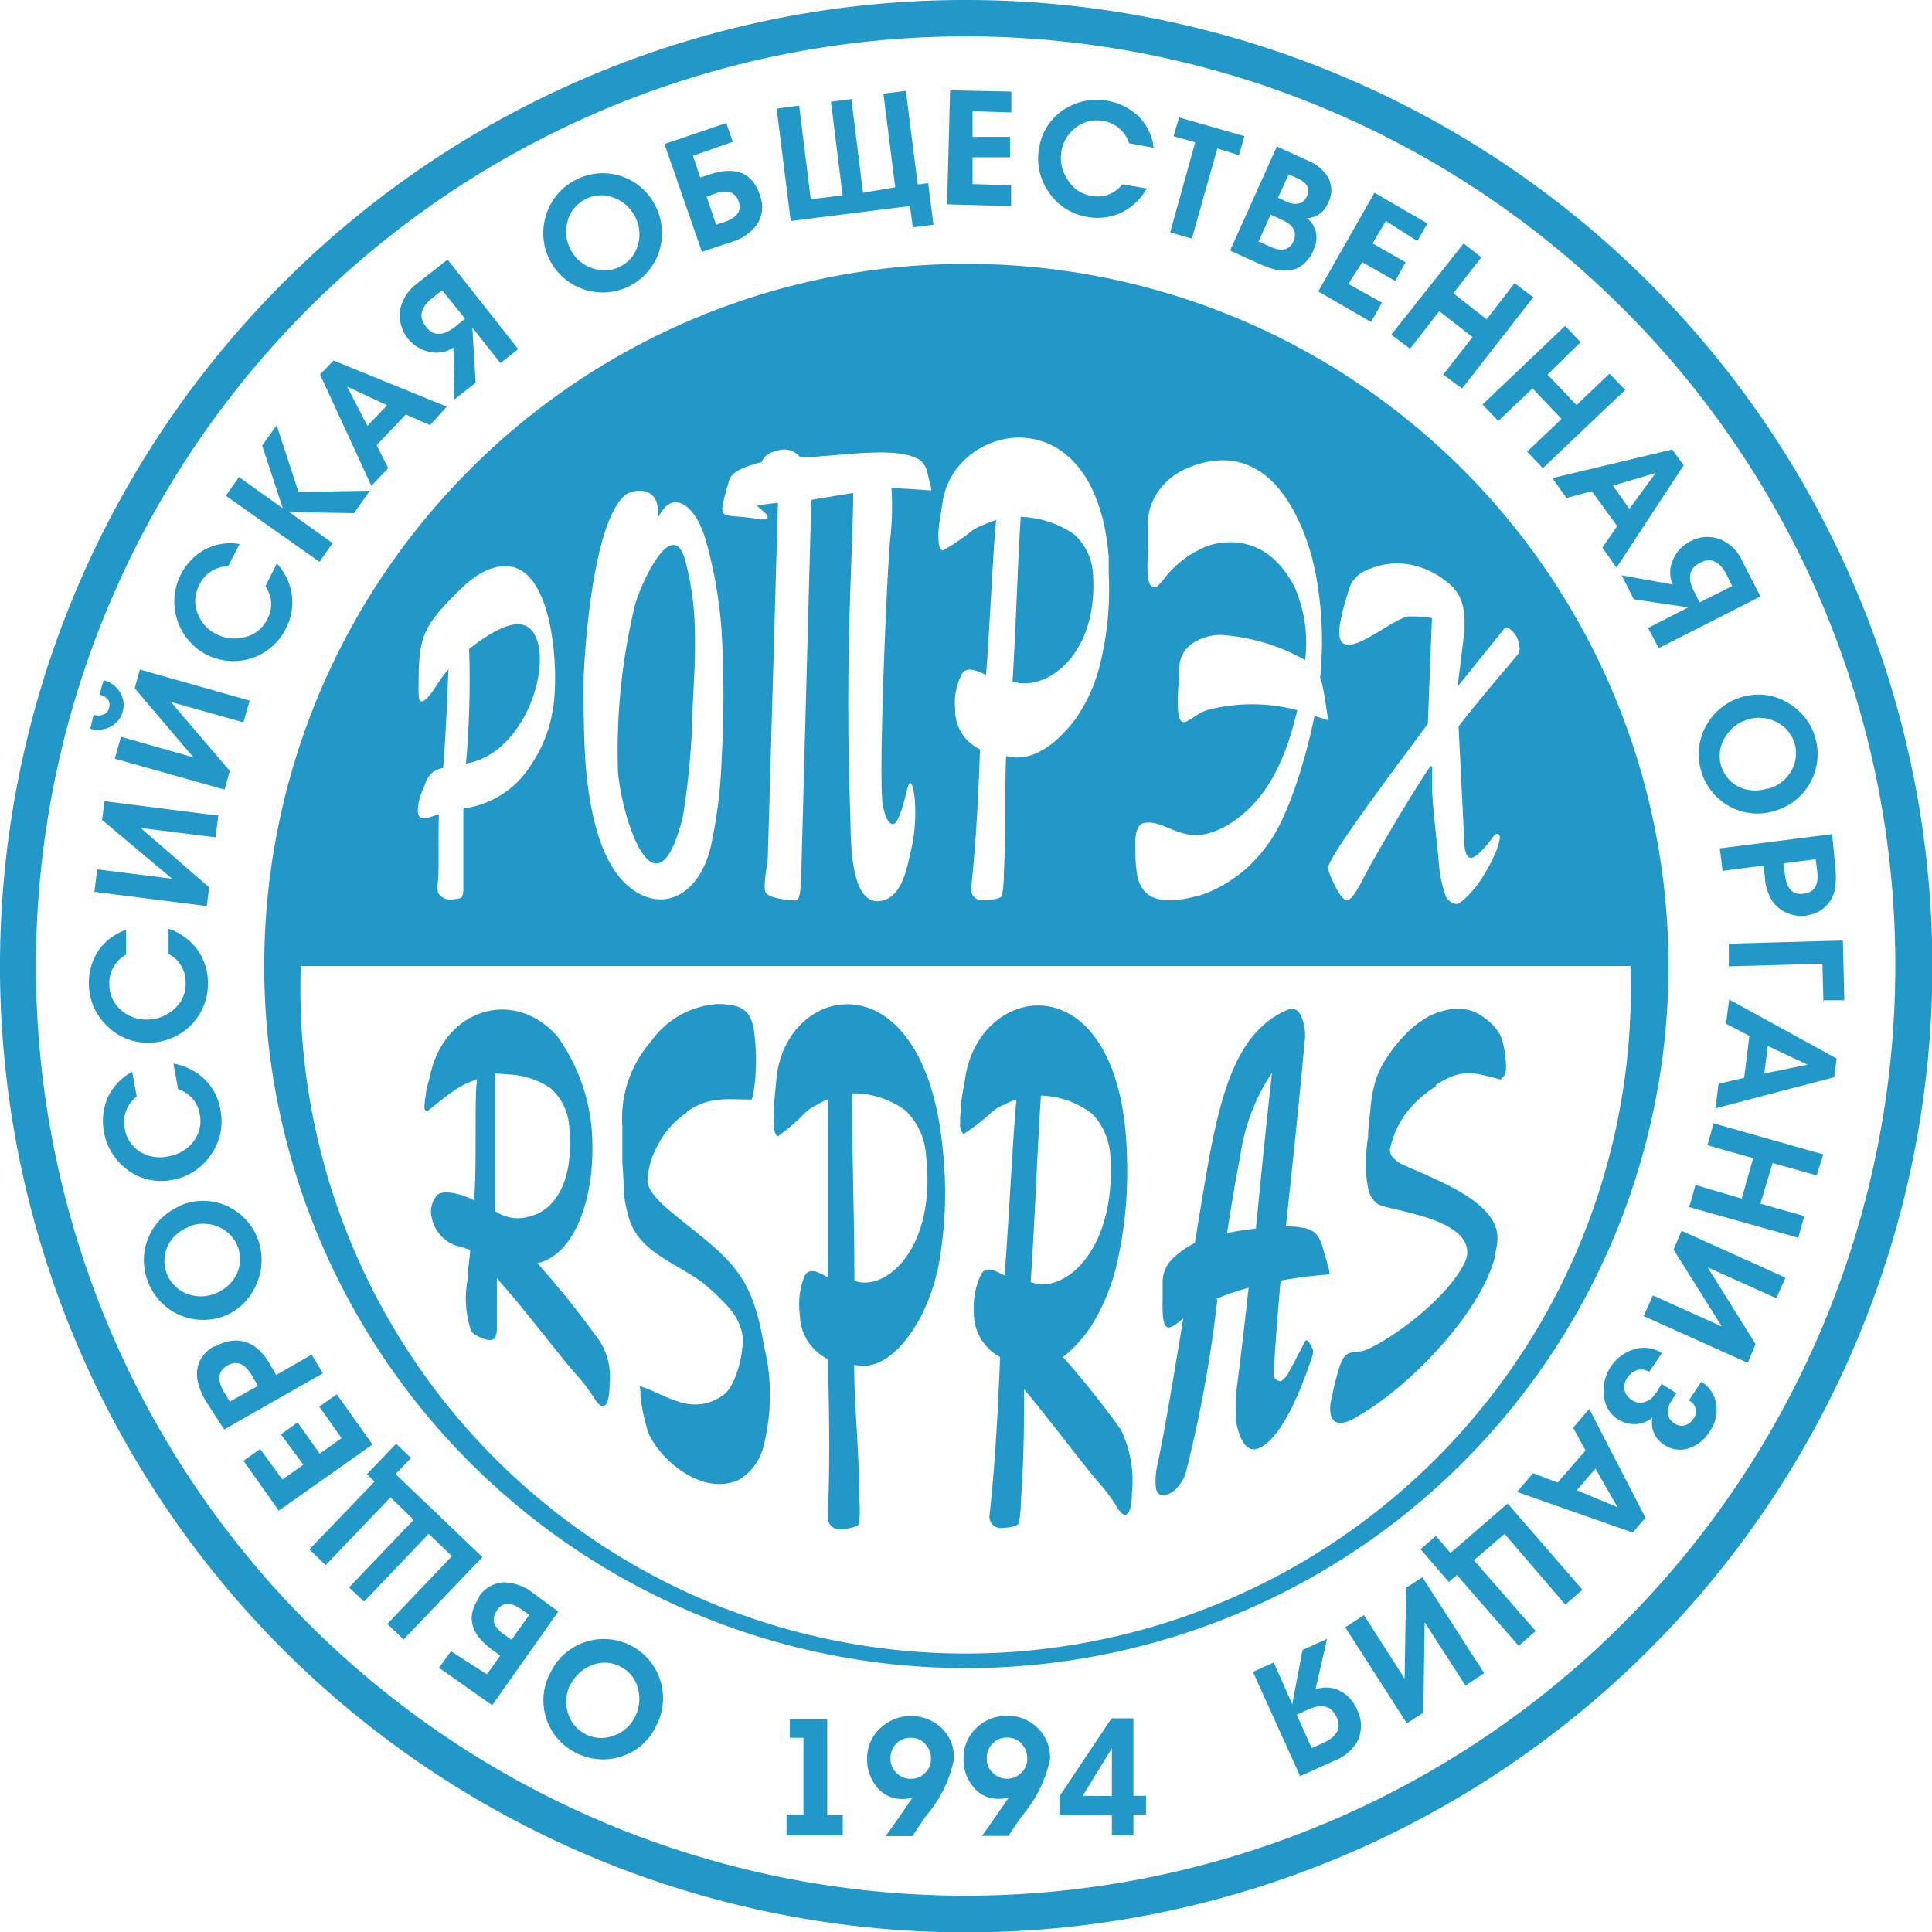 <svg xmlns="http://www.w3.org/2000/svg" viewBox="0 0 103.16 103.16"><defs><style>.cls-1,.cls-2{fill:#2198c7;}.cls-1{fill-rule:evenodd;}</style></defs><g id="Слой_2" data-name="Слой 2"><g id="Слой_1-2" data-name="Слой 1"><path class="cls-1" d="M35.07,27.76a3.08,3.08,0,0,1,.44-.68c.61-.65,1.66-.11,2.21,1.89a24,24,0,0,1,.81,4.71,61.16,61.16,0,0,1,0,6.91,25.88,25.88,0,0,1-.6,4.72c-.57,2.17-2,3.06-3.38,2.59-2.62-.9-3.17-5.22-3.31-7.54-.06-1.11-.12-3.3-.06-4.54.16-3,.73-8.08,2.17-9.36.45-.39,2.06-.58,1.74,1.3Zm1.58,31.66a4.56,4.56,0,0,0-1.49,1.66,4.34,4.34,0,0,0-.59,2,1.26,1.26,0,0,0,.26.61,4.53,4.53,0,0,0,.69.75c.31.27.68.57,1.1.91,2.63,2.08,3.58,2.94,4.18,6.54a11,11,0,0,1,0,5.2A2.89,2.89,0,0,1,39.48,79c-1.84.89-4.1-.86-4.84-2.44a9.71,9.71,0,0,1-.44-2c0-.2,0-.39-.05-.55,1.38.41,2.77,1.68,4.47.48.71-.5,1.17-2.47,1-3.33a3,3,0,0,0-.76-1.4,12,12,0,0,0-1.38-1.3c-1.37-1-3.21-1.58-3.82-3.19a7.36,7.36,0,0,1-.36-1.68c0-.9-.08-1.47-.07-1.7,0-.61,0-1.19,0-1.75a6.22,6.22,0,0,1,1.53-4.53,4.72,4.72,0,0,1,3.55-2c1.55,0,1.89.52,2,1.86a11.07,11.07,0,0,1-.08,2.88c0,.13-.06.24-.09.36-1.29,0-2.29-.18-3.45.64Zm31.27-2.14a10.72,10.72,0,0,0-1.7,4.46c-.26,1.34-.49,2.72-.7,4.1.48-.1,1-.18,1.54-.24.26-2.64.52-5.31.86-8.32ZM65,69.38a67.88,67.88,0,0,1-1.71,9.35,2,2,0,0,1-.37.62,1.25,1.25,0,0,1-.47.4c-.42.18-.67.07-.73-.31a3.72,3.72,0,0,1,.09-1.27c.38-1.78.86-4.69,1.37-7.77-.72.58-1.16,1-1.1-1,0-.49,0-.82,0-1a1.76,1.76,0,0,1,.65-1.3,4.69,4.69,0,0,1,1.07-.73c.27-1.68.54-3.3.79-4.7C65.3,58,66.17,55,68.77,53.91c.45-.18.75.16.89,1a2.5,2.5,0,0,1,0,.72c-.34,3.74-.68,6.87-1,9.86.3,0,.58,0,.82.06a1.31,1.31,0,0,1,.76.3,1.77,1.77,0,0,1,.39.78c.11.37.23.78.35,1.23a.6.6,0,0,1,0,.19,23.41,23.41,0,0,0-2.6.33c-.15,1.66-.28,3.33-.38,5.07a.42.42,0,0,0,.4.3,1.29,1.29,0,0,0,.44-.53c.14-.24.4-.74.79-1.49,0,0,.09-.32.26-.06.28.45.26.5.15.83-1,3-2,4.53-2.88,4.85-.54.18-.92-.32-1.13-1.31a8.14,8.14,0,0,1,0-1.85c.24-1.9.45-3.68.64-5.43a13.93,13.93,0,0,0-1.72.59ZM28.69,67.45a46.33,46.33,0,0,1,3.1,3.84,3.51,3.51,0,0,1,.76,2.58c0,.79-.14,1.2-.34,1.21A.29.29,0,0,1,32,75a1.85,1.85,0,0,1-.24-.29.57.57,0,0,0-.13-.2,7.44,7.44,0,0,0-.85-1.1c-1-1.13-2.94-3.73-4.25-5.15,0,1.09,0,1.93,0,2.73s-.55.57-1,.37a1.26,1.26,0,0,1-.36-.26,5.42,5.42,0,0,1-.2-2.79c0-.5.1-1,.14-1.56a5.06,5.06,0,0,0-.74-.23A2,2,0,0,1,23.05,65a1.34,1.34,0,0,1,.26-1.15c.26-.35,1.25-.15,2,.24.17-1.84,0-5.59.17-6.46a4.72,4.72,0,0,0-1.36.69c-.6.43-1,.79-1.29,1-.07,0-.13,0-.17-.14a3.64,3.64,0,0,1,.08-.72c0-.29.15-.66.24-1.1.78-3.49,4.48-4.66,6.8-2A10,10,0,0,1,31.63,61c.08,3-.93,6-2.94,6.45Zm26.34,1c1.69.7,4.56-1.56,4.26-6.64a3.57,3.57,0,0,0-.94-2.31,4.68,4.68,0,0,0-2.77-1c-.24,3.76-.31,6.46-.55,10Zm1.72,4a46.35,46.35,0,0,1,3.1,3.89,6.21,6.21,0,0,1,.59,3.34c0,.79-.15,1.19-.35,1.2a.29.29,0,0,1-.22-.1,2.89,2.89,0,0,1-.23-.3,1.44,1.44,0,0,0-.12-.2,7.89,7.89,0,0,0-.84-1.1c-.93-1.08-2.73-3.5-4-5,0,1.81,0,3.52-.16,5.81a8.62,8.62,0,0,1-.11,1.33c-.1.25-.91.27-1,.27a.61.61,0,0,1-.57-.71c.3-2.75.45-5.64.56-8.42A2.64,2.64,0,0,1,52,70.1a4.09,4.09,0,0,1,.36-2c.28-.64.95-.13,1.28,0,.22-2.77.49-8.24.64-9.4a3.41,3.41,0,0,0-.63.27,2.36,2.36,0,0,0-.81.52,10.92,10.92,0,0,1-1.37,1.05c-.08,0-.15-.13-.2-.37a5.88,5.88,0,0,1,.05-1.06c0-.43.13-1,.22-1.56.79-5.26,8.45-6.32,8.64,4.37a22,22,0,0,1-.48,5.27,11,11,0,0,1-1.35,3.48,6.84,6.84,0,0,1-1.62,1.81ZM45.62,68.39c1.72.61,4.44-1.8,3.81-6.85a3.59,3.59,0,0,0-1.09-2.25,4.67,4.67,0,0,0-2.84-.91c0,3.76.12,6.47.12,10Zm-1.38-9.7a2.87,2.87,0,0,0-.61.3,2.28,2.28,0,0,0-.77.56,10.47,10.47,0,0,1-1.3,1.11c-.08.05-.16-.11-.23-.35a7.06,7.06,0,0,1,0-1.06c0-.43.07-1,.12-1.57.44-5.29,8-6.74,8.91,3.91a21.36,21.36,0,0,1-.13,5.28,10.6,10.6,0,0,1-1.12,3.55c-.76,1.36-2,2.83-3.5,2.45,0,2.35.26,4.3.27,7.13a8.09,8.09,0,0,1,0,1.34c-.08.25-.89.31-1,.32A.63.63,0,0,1,44.2,81c.12-2.77.08-5.65,0-8.43a2.68,2.68,0,0,1-1.49-2.36,4.09,4.09,0,0,1,.22-2c.24-.66.94-.18,1.28,0,0-2.78,0-8.25,0-9.41Zm-17.77,6,.25.14a2.09,2.09,0,0,0,1.56.12c1.3-.31,2.41-1.8,2.11-4.85a3,3,0,0,0-1-2,4.3,4.3,0,0,0-2.24-.73l-.72-.06,0,7.37ZM76.69,58A5.61,5.61,0,0,0,75,59.55a5,5,0,0,0-.79,1.85.64.64,0,0,0,.2.44,1.74,1.74,0,0,0,.61.4c1.7.77,5.12,2,4.93,4,0,.17-.07.49-.16,1-.82,2.88-4.3,6.56-7,8.21l-.35.21c-1,.6-1.47.34-1.41-.63a16.43,16.43,0,0,1,.48-2c.34-1.17.87-.66,1.54-1,1.71-.79,4.48-3,5.22-4.76a1.15,1.15,0,0,0,.07-.28c.19-2-4.28-2.34-4.81-2.72a1.31,1.31,0,0,1-.45-.7,5.64,5.64,0,0,1-.14-1.4c0-.79.08-1.29.11-1.49,0-.54.09-1,.13-1.53a7.56,7.56,0,0,1,.24-1.35A4.52,4.52,0,0,1,74,56.55a8.13,8.13,0,0,1,1.09-1.37,5.36,5.36,0,0,1,1.18-.9,3.79,3.79,0,0,1,1.18-.39,2.64,2.64,0,0,1,1.12.08A3.12,3.12,0,0,1,80,55.09a2,2,0,0,1,.27.68,5.08,5.08,0,0,1,.12.75c.07.65,0,.88-.15,1a1.31,1.31,0,0,1-.11.12c-1.46-.36-2-.64-3.48.3ZM64,47.84a7.28,7.28,0,0,0,3.63-2.67c1-1.24,2-4.21,2.56-6.94l.7.22c0-.08,0-.14,0-.2-.08-.5-.15-1-.22-1.36a4.56,4.56,0,0,0-.18-.71,19.42,19.42,0,0,0-.25-5.6,12.45,12.45,0,0,0-.72-2.38c-1.77-4.18-4.48-4-6.37-3.09a3.58,3.58,0,0,0-1.34,1.18,3,3,0,0,0-.52,1.59c0,.29,0,.76,0,1.37s-.05,1.07,0,1.33c0,.71.24.77.37.79s.48-.44.64-.65a5.5,5.5,0,0,1,2.26-1.6c1.37-.4,3.29-.24,4.57,2.23a7.53,7.53,0,0,1,.56,3.9,10.47,10.47,0,0,0-4.53-1.35,2.74,2.74,0,0,0-1.54.49,1.59,1.59,0,0,0-.65,1.25c0,.21,0,.59-.06,1.14-.15,2.89.53,1.46,1.53,1.14a9.42,9.42,0,0,1,4.83,0c-.58,2.44-1.53,4.85-3.75,6.15s-3.14-.28-4.33-.14c-.34,0-.59.34-.57,1.15,0,.48,0,1,.09,1.54a1.63,1.63,0,0,0,.52,1.08c.7.62,2.05.33,2.84.1ZM16.06,51.58a35.52,35.52,0,1,0,71,0ZM51.58,14.09a37.49,37.49,0,1,1-26.51,11,37.39,37.39,0,0,1,26.51-11ZM40.39,27l0,0a5.53,5.53,0,0,1,.55.47.23.23,0,0,1,.05.15c0,.07-.07.1-.21.12a.34.34,0,0,0-.16,0c-.39-.07-.69-.11-.89-.13-1.23-.1-1.33,0-1-1.24.09-.33.16-.56.19-.68.08-.32.41-.58,1-.79a5.09,5.09,0,0,1,.75-.22c.17-.49.65-.57,1-.66a1.1,1.1,0,0,1,1.07.41c1.74-.06,4.11-.45,5.53-.17a2.33,2.33,0,0,1,.87.32,1.12,1.12,0,0,1,.36.59c.07.27.14.57.22.89a.35.35,0,0,1,0,.13c-.67-.05-1.38-.1-2.12-.13a15.29,15.29,0,0,1-.06,2.66C47.38,30,46.88,41.6,47.14,43c.12.66.32,1,.54,1s.46-.6.76-1.86c.2-.81.37.1.41.61a9.3,9.3,0,0,1-.15,2.41c-.24,1-.47,2.78-1.7,2.95-1.68.23-1.56-3.51-1.6-4.65-.3-8.43.13-13.54.16-17.14l-2.24.37-.54,20.09a4.33,4.33,0,0,1-.09,1q-.06.3-.21.3c-.16,0-1.51-.08-1.62-.48S41,46,41,45.74l.54-18.89a10.1,10.1,0,0,0-1.14.16Zm36,13.89c-.9,1.32-2.45,3.93-3.25,5.37-.6,1.11-.9,1.79-1.23,1.81s-1-1.47-1-1.75c.16-.85,4.66-6.72,5.33-7.68L76.46,33a6.06,6.06,0,0,0-1.26-.08c-1,.09-4.36,3.35-3.57,0a13.28,13.28,0,0,1,.49-1.7,1.78,1.78,0,0,1,1.06-.86,3.76,3.76,0,0,1,2-.23,4.29,4.29,0,0,1,2.06.93A2.29,2.29,0,0,1,78,32a3.37,3.37,0,0,1,.2,1.15v.51l-.37,3,2.49-3.09c.15-.18.44.11.59.32a1.17,1.17,0,0,1,.21.59A.57.57,0,0,1,81,35c-.43.52-1.87,2.17-3.12,3.79l.31,6.2c0,.5.16.83.36.82s.63-.38,1.08-1c.27-.4.37-.3.43-.21s0,.36-.16.83a9.87,9.87,0,0,1-.68,1.31,5.83,5.83,0,0,1-.91,1.16c-.26.23-.44.37-.53.37a.72.72,0,0,1-.63-.55,7,7,0,0,1-.32-1.61c-.12-1.33-.28-2.51-.36-3.83,0-.5,0-.86,0-1.34ZM54.06,36.38c1.74.61,4.65-1.38,4.29-5.85a3,3,0,0,0-1-2,5.26,5.26,0,0,0-2.85-.93c-.2,3.31-.24,5.7-.44,8.82Zm-.86-8.61a3.51,3.51,0,0,0-.64.24,2.45,2.45,0,0,0-.83.46,10.13,10.13,0,0,1-1.39.92c-.08,0-.15-.11-.21-.32a5.23,5.23,0,0,1,0-.94c.05-.38.13-.84.21-1.38.68-4.21,8.17-5.77,8.86,3,0,.18,0,.48,0,.9a16.53,16.53,0,0,1-.42,4.64,8.65,8.65,0,0,1-1.34,3.08c-.86,1.15-2.2,2.4-3.72,2-.08,2.06,0,3.79-.12,6.29a6.06,6.06,0,0,1-.1,1.17c-.09.22-.92.24-1.06.24a.58.58,0,0,1-.59-.63c.27-2.43.39-5,.48-7.43A2.31,2.31,0,0,1,51,37.83a3.25,3.25,0,0,1,.34-1.8c.28-.56,1-.11,1.31,0,.2-2.44.4-7.26.55-8.29Zm-28.32,13c3-.49,4.48-4.83,3.77-6.66-.39-1-1.31-1.25-3.6.54a50.85,50.85,0,0,1-.17,6.12ZM24,35.67a6.65,6.65,0,0,0-.51.65c-.36.57-1.14,1.81-1.14.66,0-2.88.05-3.38,2.23-5.51,1-1,2-1.39,2.81-1.19,2.23.53,2.49,5.93,2.1,7.77a7.1,7.1,0,0,1-1.1,2.73,5,5,0,0,1-3.65,2.39c0,.48,0,4,0,4.34a.84.84,0,0,1-.08.39c-.08.1-.48.13-.65.13a.72.72,0,0,1-.62-.37,2,2,0,0,1,0-.65c.06-.75,0-2.52.05-3.54l-.56.19c-.32.06-.53,0-.57-.26a2.76,2.76,0,0,1,.28-1.25c.2-.55.33-1,1.07-1.14.14-1.44.25-4.57.29-5.34Zm9,5.55c.13,1.59.91,4.44,1.83,4.84.53.23,1.1-.35,1.63-2.44a41.58,41.58,0,0,0,.53-6c.07-1.33.15-2.65.11-4a15.36,15.36,0,0,0-.51-3.69c-.7-2.5-2.39,1.32-2.67,2.32a33,33,0,0,0-.92,9Z"/><path class="cls-2" d="M51.58,0A51.59,51.59,0,1,1,15.11,15.11,51.43,51.43,0,0,1,51.58,0ZM45,98h-3V96.89h.9v-4.1h-.73v-1h2v5.14H45V98ZM46.3,93.9A2.18,2.18,0,0,1,47,92.28a2.39,2.39,0,0,1,3.29,0,2.19,2.19,0,0,1,.65,1.64,6.64,6.64,0,0,1-1.46,3c-.24.34-.49.71-.76,1.12H47.29c.33-.45.81-1.14,1.44-2.06a1.82,1.82,0,0,1-.59.08,1.68,1.68,0,0,1-1.34-.67,2.29,2.29,0,0,1-.5-1.46Zm1.25,0a1,1,0,0,0,.31.76,1.06,1.06,0,0,0,.77.32,1,1,0,0,0,.76-.31,1,1,0,0,0,.32-.75,1.12,1.12,0,0,0-.31-.8,1,1,0,0,0-.76-.33,1.07,1.07,0,0,0-.79.32,1.09,1.09,0,0,0-.3.79Zm3.9,0a2.17,2.17,0,0,1,.67-1.62,2.26,2.26,0,0,1,1.64-.66,2.24,2.24,0,0,1,1.65.65,2.2,2.2,0,0,1,.66,1.64,6.76,6.76,0,0,1-1.46,3c-.24.34-.5.71-.76,1.12H52.43c.33-.45.81-1.14,1.44-2.06a1.82,1.82,0,0,1-.59.08,1.68,1.68,0,0,1-1.34-.67,2.28,2.28,0,0,1-.49-1.46Zm1.24,0a1,1,0,0,0,.32.76,1.07,1.07,0,0,0,1.52,0,1,1,0,0,0,.32-.75,1.15,1.15,0,0,0-.3-.8,1,1,0,0,0-.77-.33,1,1,0,0,0-.78.32,1.06,1.06,0,0,0-.31.79Zm8.5,3h-.67V98H59.37V96.92h-2.8v-1l2.78-4.17h1.17v4.14h.67v1Zm-1.82-1V93.35l-1.56,2.54Zm-30-6.54A3.16,3.16,0,1,1,35,92.22a3,3,0,0,1-1.84,1.57,3.11,3.11,0,0,1-2.41-.2,3.12,3.12,0,0,1-1.38-4.24Zm1.09.57a2,2,0,0,0-.14,1.51,1.85,1.85,0,0,0,2.44,1.24,2,2,0,0,0,1.14-1,2.08,2.08,0,0,0,.16-1.53A1.77,1.77,0,0,0,33.15,89a1.79,1.79,0,0,0-1.53-.09,2.1,2.1,0,0,0-1.13,1Zm-4.91-4.64a1.69,1.69,0,0,1,1.37-.8,2.61,2.61,0,0,1,1.53.56l1.36,1-3.53,5-2.84-2,.64-.88L26,89.4l.71-1-.39-.28c-1.21-.86-1.45-1.81-.72-2.84Zm1,.69a.76.76,0,0,0-.15.73,1.36,1.36,0,0,0,.53.57l.38.28.95-1.34-.39-.27q-.86-.61-1.32,0Zm-5.41-8.9.81.77-.83.86,4.64,4.43-4.21,4.4-.87-.83,3.45-3.62-1.24-1.19-3.45,3.62-.8-.76,3.45-3.61-1.24-1.2-3.46,3.62-.87-.84L20,79.11l-.41-.39,1.58-1.65ZM18,74.47l1.89,2.66-5,3.53L13,78l.89-.63L15.08,79l1.12-.79L15,76.59l.89-.64,1.18,1.67,1.17-.83-1.19-1.68.9-.64Zm-6.48-2.58a2.13,2.13,0,0,1,1.19-.31,1.81,1.81,0,0,1,1.1.49,3.12,3.12,0,0,1,.52.63s.15.26.42.72l1.89-1.09.6,1-5.27,3L11,74.83a3.55,3.55,0,0,1-.38-.85,1.81,1.81,0,0,1,0-1.2,1.78,1.78,0,0,1,.81-.89Zm.79,2.93L13.77,74l-.31-.54c-.38-.65-.81-.83-1.31-.55s-.57.75-.21,1.38l.34.57ZM9.63,64.37a3.09,3.09,0,0,1,2.44,0,3.17,3.17,0,0,1,1.63,4.18A3.08,3.08,0,0,1,12,70.26a3.15,3.15,0,0,1-4.09-1.8,3.13,3.13,0,0,1,1.77-4.09Zm.45,1.15a2,2,0,0,0-1.12,1,1.88,1.88,0,0,0,1,2.55,2,2,0,0,0,1.52,0,2.11,2.11,0,0,0,1.14-1,1.87,1.87,0,0,0-1-2.58,2.1,2.1,0,0,0-1.54,0Zm-.81-8.73a3.25,3.25,0,0,1,1.66.84,2.92,2.92,0,0,1,.84,1.63,3.09,3.09,0,0,1-.5,2.39A3.12,3.12,0,0,1,9.2,63a3,3,0,0,1-2.36-.51,3.24,3.24,0,0,1-1.08-3.91,3,3,0,0,1,1.3-1.35l.24,1.32a1.71,1.71,0,0,0-.64,1.71,1.79,1.79,0,0,0,.82,1.24A2,2,0,0,0,9,61.74,2.05,2.05,0,0,0,10.29,61a1.77,1.77,0,0,0,.38-1.47,1.66,1.66,0,0,0-1.16-1.37l-.24-1.33ZM9,49.59a3.15,3.15,0,0,1,1.51,1.08,3,3,0,0,1,.59,1.74A3.14,3.14,0,0,1,8,55.67a3,3,0,0,1-2.25-.86,3.08,3.08,0,0,1-1-2.21,3.11,3.11,0,0,1,.49-1.82,2.94,2.94,0,0,1,1.49-1.13l0,1.33a1.71,1.71,0,0,0-.89,1.6,1.76,1.76,0,0,0,.62,1.35,2,2,0,0,0,1.43.51,2.14,2.14,0,0,0,1.43-.58,1.75,1.75,0,0,0,.59-1.4A1.66,1.66,0,0,0,9,50.94l0-1.35Zm2.66-6.08-.15,1.2-4-.5,3.66,3.17-.13,1-6-.76.15-1.2,4,.5L5.45,43.78l.13-1,6,.76ZM5.56,36.33a1.38,1.38,0,0,1,.85.64A1.26,1.26,0,0,1,6.55,38a1.24,1.24,0,0,1-.67.81,1.44,1.44,0,0,1-1.06.1L5,38.16a.71.71,0,0,0,.5,0,.49.49,0,0,0,.32-.35c.1-.35-.07-.6-.51-.72l.22-.76Zm7.77,1.08L13,38.57,9.12,37.48l3.15,3.68-.28,1L6.13,40.51l.33-1.17,3.87,1.1L7.19,36.75l.28-1,5.86,1.66Zm1.44-7.34a3.16,3.16,0,0,1,.81,1.67,3,3,0,0,1-.31,1.81,3.11,3.11,0,0,1-1.85,1.6A3.15,3.15,0,0,1,11,34.94a3.19,3.19,0,0,1-.06-5.6,2.9,2.9,0,0,1,1.85-.29l-.61,1.19a1.7,1.7,0,0,0-1.54,1,1.79,1.79,0,0,0-.1,1.48,2,2,0,0,0,1,1.13,2.1,2.1,0,0,0,1.53.17,1.75,1.75,0,0,0,1.19-.94,1.64,1.64,0,0,0-.09-1.78l.61-1.21Zm0-7.37,1.17,3.57,3.81-.07-.85,1.2-3.46-.06L17.76,29l-.7,1-5-3.53.7-1,2.34,1.67L14,23.79l.78-1.09Zm9.1-1-.91,1-1.29-.57-1.56,1.64L20.73,25l-.9.94L17.09,20l.72-.75,6.06,2.47Zm-3.2-.06-2.14-1,1.09,2.1,1.05-1.1Zm7-3-.95.75-1.5-1.9.18,2.95-1.14.89-.05-2.77a1.63,1.63,0,0,1-1.27.23,2,2,0,0,1-1.57-2.28,2.36,2.36,0,0,1,.91-1.38l1.62-1.27,3.77,4.78ZM24.82,17,23.61,15.5l-.52.41c-.64.51-.75,1-.35,1.53s.93.51,1.57,0l.51-.41ZM35,11a3.17,3.17,0,1,1-5.83.45A3.12,3.12,0,0,1,30.75,9.6,3.13,3.13,0,0,1,35,11Zm-1.11.55a2,2,0,0,0-1.14-1,1.77,1.77,0,0,0-1.49.09,1.82,1.82,0,0,0-.95,1.16,2,2,0,0,0,.15,1.51,2,2,0,0,0,1.14,1,1.86,1.86,0,0,0,2.47-1.25,2.06,2.06,0,0,0-.18-1.53Zm6.68-1.13A1.67,1.67,0,0,1,40.41,12a2.58,2.58,0,0,1-1.35.92l-1.58.53-2-5.76,3.3-1.12.35,1L37,8.32l.39,1.16.46-.15c1.41-.48,2.32-.12,2.72,1.07Zm-1.12.38a.76.76,0,0,0-.5-.55,1.39,1.39,0,0,0-.77.09l-.45.16L38.24,12l.45-.15c.67-.23.92-.59.75-1.09ZM49.84,12l-1.1.14L48.59,11l-6.37.8-.75-6,1.2-.16.62,5,1.7-.21-.62-5,1.09-.14.62,5L47.8,10l-.63-5,1.2-.15.63,5,.56-.07L49.84,12Zm4-1-3.27-.09.16-6.09L54,4.89,54,6l-2.07-.06,0,1.37,2,0,0,1.09-2,0,0,1.43,2.06.06,0,1.1Zm7.38-.91a3.19,3.19,0,0,1-1.36,1.27,3,3,0,0,1-1.82.22A3.06,3.06,0,0,1,56,10.26a3.11,3.11,0,0,1-.51-2.4,3,3,0,0,1,1.3-2,3.24,3.24,0,0,1,4,.35,2.78,2.78,0,0,1,.81,1.68l-1.31-.24a1.73,1.73,0,0,0-1.39-1.19,1.79,1.79,0,0,0-1.44.34,2,2,0,0,0-.79,1.3A2.09,2.09,0,0,0,57,9.58a1.79,1.79,0,0,0,1.25.87,1.67,1.67,0,0,0,1.68-.61l1.33.23Zm4.93-1.81L65,7.93l-1.36,4.81-1.16-.33L63.82,7.6l-1.16-.33.3-1,3.49,1-.29,1Zm4,5.06c-.51,1.14-1.45,1.4-2.81.79l-1.66-.75,2.5-5.56,1.62.74a2.29,2.29,0,0,1,1.11.9,1.43,1.43,0,0,1,0,1.38,1.26,1.26,0,0,1-1.12.81,1.34,1.34,0,0,1,.34,1.69Zm-.36-2.88c.18-.39,0-.7-.49-.93l-.49-.22-.57,1.25.4.18a1,1,0,0,0,.86.08.77.77,0,0,0,.29-.36Zm-1.94,1-.65,1.43.66.3q.89.39,1.2-.3c.22-.49,0-.86-.54-1.12l-.67-.31Zm5.37,5.74-2.83-1.64,3-5.27,2.83,1.64-.54.94L74,11.8,73.29,13l1.76,1L74.5,15l-1.76-1L72,15.16l1.79,1-.56,1Zm4.84,3.54-1-.74,1.57-2-1.78-1.38-1.56,2-1-.75L78.15,13l.95.74-1.5,1.92,1.78,1.39,1.49-1.93,1,.75-3.74,4.8ZM82.38,25l-.84-.88,1.84-1.75-1.55-1.63L80,22.48l-.84-.88,4.41-4.2.83.87L82.63,20l1.55,1.63,1.76-1.68.84.87L82.38,25Zm3.94,5.32-.76-1.08.79-1.15L85,26.23l-1.36.36-.75-1.06L89.29,24l.61.85L86.32,30.3ZM87,27.17l1.4-1.91-2.28.67L87,27.17Zm1.57,7.44L88,33.53l2.15-1.1L87.24,32l-.65-1.28,2.73.49a1.57,1.57,0,0,1,0-1.29,1.87,1.87,0,0,1,.91-1,1.89,1.89,0,0,1,1.63-.12A2.22,2.22,0,0,1,93.05,30L94,31.85l-5.43,2.76Zm2.18-2.44,1.74-.88-.29-.59c-.37-.73-.85-.95-1.43-.65s-.69.81-.31,1.54l.29.58Zm4,11.13a3.09,3.09,0,0,1-2.42-.25,3.18,3.18,0,0,1,.68-5.83,3,3,0,0,1,2.4.28,3.15,3.15,0,0,1-.66,5.8Zm-.33-1.19a2,2,0,0,0,1.21-.92,1.86,1.86,0,0,0-.76-2.63,2,2,0,0,0-1.52-.15,2.07,2.07,0,0,0-1.22.93A1.85,1.85,0,0,0,92.82,42a2.06,2.06,0,0,0,1.53.11Zm2.1,6.77a2,2,0,0,1-1.21-.18,1.76,1.76,0,0,1-.83-.87,3.08,3.08,0,0,1-.23-.79s0-.29-.1-.82l-2.17.28-.15-1.2,6-.76L98,46.36a3.62,3.62,0,0,1,0,.92,1.72,1.72,0,0,1-1.6,1.6Zm.42-3-1.71.22.08.62c.09.75.42,1.08,1,1s.81-.47.72-1.19l-.08-.66Zm.42,7.58-.05-2-5,.14,0-1.21,6.09-.17.08,3.19-1.09,0ZM91.6,59.18l.16-1.31,1.37-.32.28-2.24-1.25-.65.17-1.29,5.74,3.15-.13,1L91.6,59.18Zm2.6-1.86,2.32-.47-2.13-1-.19,1.51Zm-4,7.12.33-1.17L93,64l.61-2.16-2.44-.69.33-1.17,5.86,1.66L97,62.76l-2.35-.66L94,64.27l2.34.66-.32,1.16-5.87-1.65Zm-2.44,5.83.5-1.1,3.68,1.66-2.58-4.11.43-1,5.55,2.5-.49,1.1-3.67-1.65,2.56,4.1-.42,1-5.56-2.5ZM86.4,75.8a1.68,1.68,0,0,1-.76-1.29,2.3,2.3,0,0,1,1.57-2.45,1.77,1.77,0,0,1,1.53.19l-.68,1a.84.84,0,0,0-.65-.09.94.94,0,0,0-.52.41.89.89,0,0,0-.15.65.83.83,0,0,0,.39.53.76.76,0,0,0,.69.11,1,1,0,0,0,.57-.46.26.26,0,0,0,.09-.09l.24-.42.79.5-.26.41a1,1,0,0,0-.18.67.67.67,0,0,0,.35.54.65.65,0,0,0,.54.1.76.76,0,0,0,.44-.33.64.64,0,0,0-.22-1l.66-1a1.68,1.68,0,0,1,.8,1.2,2,2,0,0,1-.32,1.41,2.11,2.11,0,0,1-1.08.92,1.49,1.49,0,0,1-1.37-.16,1.35,1.35,0,0,1-.63-1.46,1.54,1.54,0,0,1-1.84.09ZM81,79.66l.86-1,1.31.5,1.49-1.71L84,76.23l.86-1,3,5.81-.68.79L81,79.66Zm3.19-.09,2.18.91-1.18-2.06-1,1.15Zm-8.36,3.17.84-.73.78.91,3.05-2.64,4,4.61-.92.79L80.34,81.9,78.7,83.31,82,87.09l-.91.79L77.79,84.1l-.43.37-1.49-1.73Zm-4,4.15,1-.65L75,89.63l.08-4.85.87-.56,3.3,5.12-1,.66-2.18-3.38L76,91.45l-.88.57-3.29-5.13Zm-4.92,2.38,1.1-.5L69,91l.55-2.9,1.31-.59-.62,2.7a1.63,1.63,0,0,1,1.3.07,2,2,0,0,1,.92,1,1.93,1.93,0,0,1,.05,1.64A2.37,2.37,0,0,1,71.29,94l-1.87.84-2.51-5.55Zm2.33,2.29.8,1.78.61-.27c.74-.34,1-.81.71-1.4s-.78-.72-1.53-.38l-.59.27ZM86.67,16.49A49.64,49.64,0,1,0,101.2,51.58,49.47,49.47,0,0,0,86.67,16.49Z"/></g></g></svg>